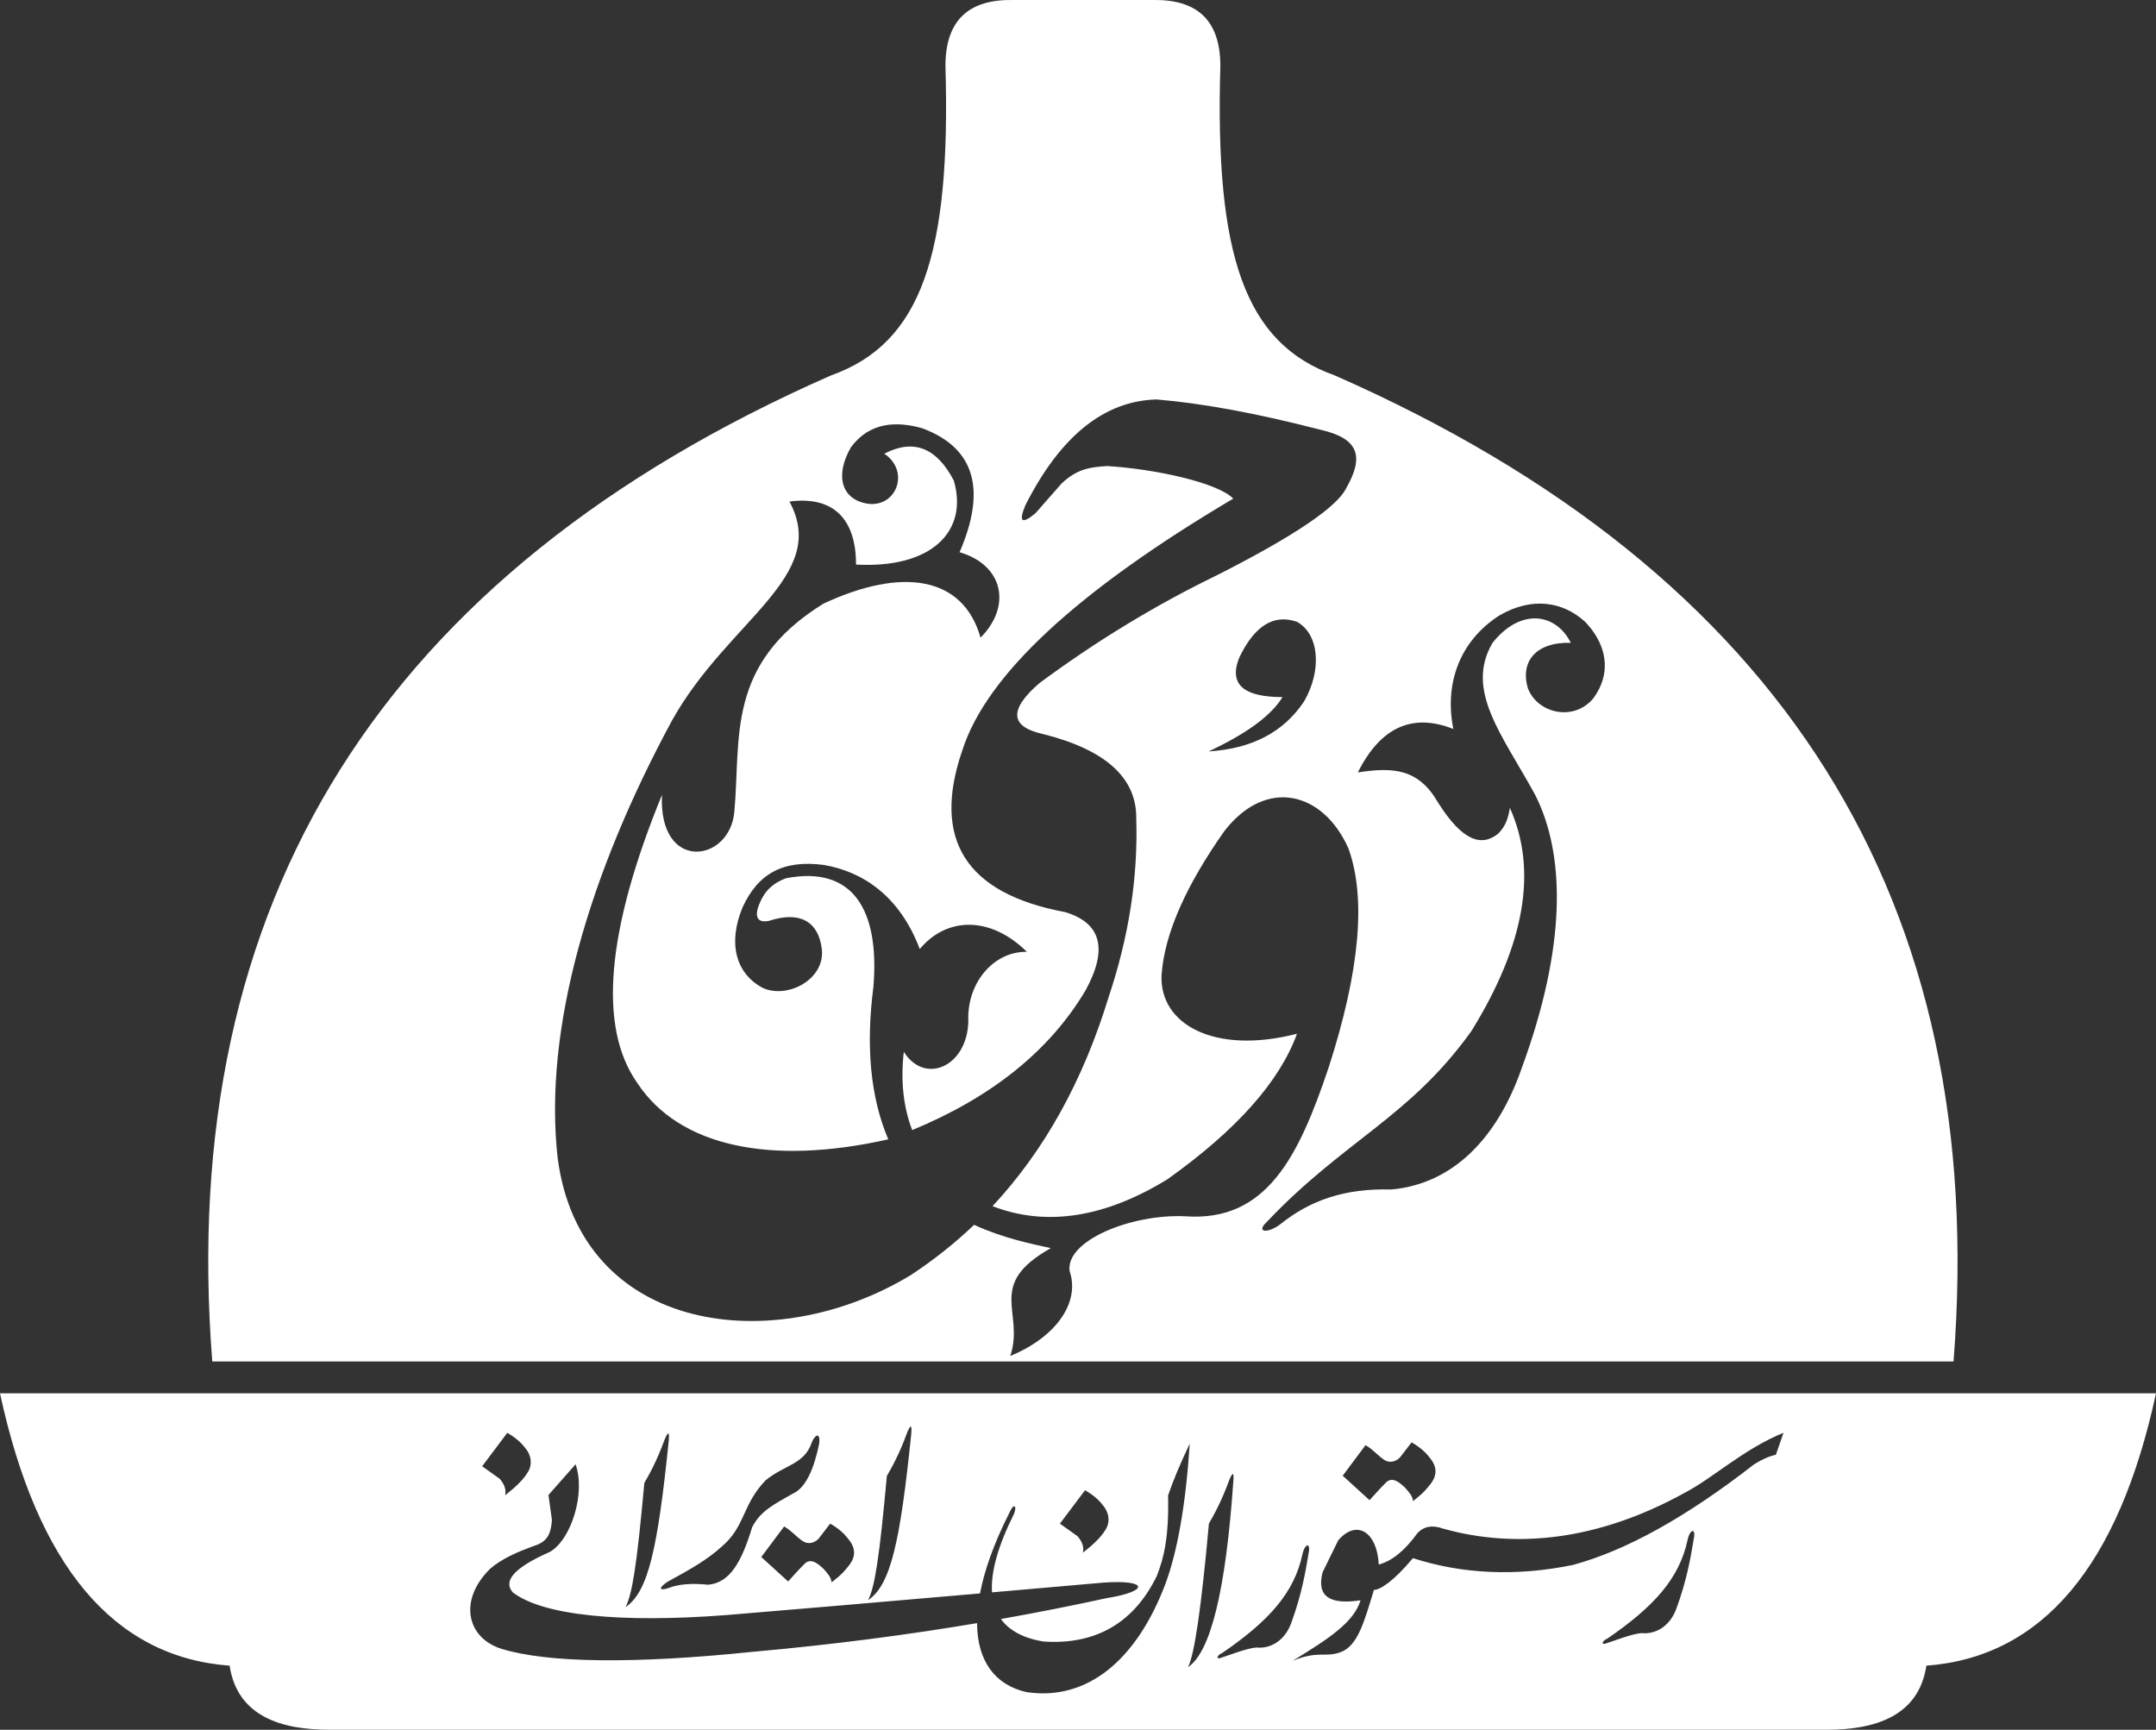 <svg xmlns="http://www.w3.org/2000/svg" id="Layer_2" data-name="Layer 2" viewBox="0 0 747.86 600"><rect x="0" y="0" width="747.86" height="600" fill="#333333" stroke="none"/><path style="fill: #ffffff;" d="m462.97,130.21c-31.32-11.12-41.57-41.94-39.66-107.34C423.31,6.58,414.77-.2,400.1,0h-48.94c-14.67-.2-23.21,6.58-23.21,22.87,1.91,65.39-8.34,96.21-39.67,107.34C132.68,198.65,61.12,312.66,73.63,472.24h604c12.51-159.57-59.05-273.58-214.66-342.03Zm-51.99,291.68c-18.57-.84-41.54,8.47-39.95,19.08,3.52,10.2-3.81,22.4-20.59,29.38,5.1-15.37-8.74-24.59,14.07-37.41-6.54-1.44-16.4-3.4-26.62-8.08-6.73,6.41-14.01,12.2-21.87,17.37-47.48,28.91-114.52,20.44-122.57-40.44-5.06-44.9,10.97-98.82,39.7-151.96,19.47-34.78,54.75-49.87,40.68-75.86,15.41-2.04,23.13,6.24,23.1,21.86,26.17,1.45,39.05-11.5,33.92-29.14-5.99-11.47-14.02-14.57-24.11-9.31,9.05,6.09,4.22,18.76-5.79,17.34-8.9-1.4-11.56-9.54-5.78-19.58,6.59-8.89,16.03-9.08,24.81-6.56,18.79,7.02,21.94,22.01,12.87,42.97,15.33,4.49,18.08,18.79,7.27,29.64-6.03-21.38-27.23-24.53-54.49-11.8-33.95,21.01-28.58,46.62-30.9,72.08-1.44,17.79-26.38,21.28-25.11-5.76-19.34,47.31-22.19,80.64-8.55,99.96,14.42,21.91,46,28.78,87.05,19.53-6.14-14.41-7.86-32.06-5.15-52.95,2.18-26.83-7.22-42.03-30.25-37.63-5.92,2.15-8.21,5.87-9.63,9.72-1.34,3.89-.17,5.9,3.71,5.06,10.64-3.46,17.06.18,18.27,9.77,1.21,10.65-12.02,17.45-20.57,13.47-9.4-5.07-12-15.55-6.99-27.76,5.45-12,14.22-16.67,28.21-14.86,13.5,2.3,26.35,10.7,33.32,29.17,9.36-11.2,24.47-11.55,37.16.97-11.2-.17-20.1,10.04-20.33,22.39.72,16.96-14.85,24.29-22.36,12.3-1.12,9.79-.24,19,2.91,27.15,27.69-11.45,47.74-27.61,60.14-48.48,7.81-14.3,5.47-23.34-7.05-27.13-34.51-6.43-46.4-25.18-35.66-56.25,8.37-25.98,39.67-55.05,93.93-87.18-5.24-5.48-26.9-10.27-43.71-11.3-6.09.36-10.47,1.02-15.82,6.04l-9.04,10.29c-4.79,4-5.97,3.08-3.52-2.77,12.14-23.95,27.29-36.16,45.46-36.66,15.9,1.31,34.91,4.82,57.02,10.54,13.53,3.09,14.87,9.57,8.82,20.18-3.01,6.35-17.47,16.39-44.98,30.31-21.26,10.31-41.77,22.79-61.54,37.42-10.57,9.2-10.15,15.06,1.26,17.59,21.8,5.45,32.61,15.25,32.41,29.38.63,20.29-2.56,40.89-9.56,61.79-8.9,29.15-22.33,53.34-40.3,72.61,18.98,7.35,39.47,3.69,60.65-9.31,23.93-17.03,38.91-33.86,44.96-50.49-28.77,7.39-47.77-3.39-46.98-20.35,1.02-14.66,8.81-31.54,21.75-49.9,14.47-18.76,34.26-13.84,43.06,5.94,6.23,17.16,3.97,42.44-6.8,75.86-10.44,31.11-21.6,53.89-49.97,51.75Zm18.82-193.64c5.31-11.18,12.01-15.37,20.1-12.56,7.68,4.27,8.75,16.7,2.45,27.62-7.13,10.62-17.97,16.39-33.1,17.33,13.19-6.17,21.73-12.45,25.62-18.84-13.61,0-18.63-4.5-15.07-13.55Zm122.82,14.06c-6.75,8-19.09,5.21-22.56-3.36-2.94-9.38,2.68-16.35,14.82-15.97-5.1-10.2-17.29-12.35-27.16,0-9.66,16.52,3.38,31.84,14.8,52.75,10.51,20.79,10.89,52.33-4.63,94.65-8.43,24.33-23.88,40.34-45.33,42.22-15.97-.46-28.07,3.69-38.45,12.05-4.44,3.34-8.56,2.84-4.75-.74,26.91-28.42,49.57-36.25,71.07-66.32,18.54-30,22.98-55.79,13.31-77.36-.59,3.39-1.28,6.13-4.05,8.94-5.77,4.62-12.36,2.65-20.82-10.7-6.69-11.68-15.25-12.5-27.87-10.54,7.86-15.68,18.91-20.7,33.13-15.07-3.12-15.36,1.93-30.43,16.04-39.42,11.25-6.49,21.93-4.83,29.68,2.26,6.85,7.11,9.84,17.01,2.76,26.62Z"></path><path style="fill: #ffffff;" d="m114.23,600c-16.16,0-31.88-4.35-34.58-22.23-40.14-2.98-66.69-34.47-79.65-94.47h747.86c-12.96,60-39.52,91.49-79.65,94.47-2.69,17.88-18.42,22.23-34.58,22.23H114.23Zm169.96-66.59c-.81,1.22-3.46,2.8-5.91,1.04-2.26-1.57-3.68-3.47-6.29-4.97l-7.92,10.6s8.51,7.79,9.31,8.48c1.77-1.91,3.51-3.95,5.46-5.87,2.49-2.88,5.48.31,6.76,1.42,1.69,1.94,2.6,2.85,2.87,4.77,3.74-2.91,4.73-4.21,6.35-6.31,2.05-2.86,1.99-5.83-.75-8.97-1.45-1.91-3.49-3.61-6.11-5.1l-3.77,4.91Zm-52.23-33.55c.29-3.29-.17-3.49-1.39-.6-2.81,7.73-5.42,12.25-7.07,15.13-2.58,28.51-4.22,38.65-6.51,43.06,7.86-5.25,11.14-20.25,14.97-57.59Zm84.12-2.4c.29-3.29-.17-3.49-1.39-.6-2.81,7.73-5.42,12.25-7.07,15.13-2.58,28.51-4.22,38.65-6.51,43.06,7.86-5.25,11.14-20.25,14.97-57.59Zm137.83,41.38c.81-3.99-1.27-3.49-2.11.2-2.85,13.57-11.85,23.37-27.86,34.34-2.03.89-1.94,2.15-.76,1.78,2.93-.92,9.17-3.42,12.63-3.69,4.84.5,9.68-2.28,11.98-8.21,3.75-10.16,5.04-17.99,6.12-24.41Zm31.96-33.63c-.81,1.22-3.46,2.8-5.91,1.04-2.26-1.57-3.68-3.47-6.29-4.97l-7.92,10.6s8.51,7.79,9.31,8.48c1.77-1.91,3.51-3.95,5.46-5.86,2.49-2.88,5.48.31,6.76,1.42,1.69,1.94,2.6,2.85,2.87,4.77,3.74-2.91,4.73-4.21,6.35-6.31,2.05-2.86,1.99-5.83-.75-8.97-1.45-1.91-3.49-3.61-6.11-5.1l-3.77,4.91Zm-118.21,23.29l6.1,4.36c1.69,1.94,2.31,3.85,1.87,5.72,3.74-2.91,6.27-5.44,7.6-7.59,2.05-2.85,1.55-6.34-.75-8.97-1.45-1.91-3.49-3.61-6.11-5.1l-8.71,11.58Zm-168.01-20.58l-9.4,10.64,1.19,8.66c-.36,5.75-2.19,7.79-6.61,9.15-4.88,1.81-10.65,4.14-14.86,7.84-10.98,10.81-8.14,23.93,4.04,27.74,16.19,4.92,46.05,5.25,87.13,1.01,28.28-2.52,54.16-5.97,77.77-9.94.07,13.05,6.15,21.45,17.19,23.93,21.07,3.13,38.08-11.15,48.04-37.25,4.33-11.59,7.18-27.9,8.55-48.93-3.31,6.94-5.81,12.93-7.51,17.95.33,14.45-1.48,21.75-3.88,27.85-7.76,16.08-21.01,24.14-39.5,22.81-6.86-1.18-11.73-3.8-14.61-7.79,12.96-2.3,25.2-4.74,36.75-7.26,14.7-2.34,14.54-6.48-1.19-5.37l-38.65,3.38c-.46-7.06,2.09-16.16,7.62-27.19,1.13-2.77,0-4.23-1.79,0-5.18,10.27-8.46,19.52-9.99,27.56-36.22,3.15-65.51,5.65-87.87,7.5-36.48,2.81-63.75.22-74.22-7.88-3.14-3.64-.49-8.12,12.88-14.02,7.55-4.32,12.43-20.64,8.92-30.37Zm81.86-7.39c-2.55,7.43-9.41,7.59-15.96,12.96-8.27,8.64-6.9,15.95-15.27,23.03-4.91,4.47-10.66,7.76-18.7,12.13-3.3,2.15-2.89,3.26.18,2.23,3.89-1.52,8.51-1.72,13.9-1.19,7.51-.67,11.56-7.82,15.27-20.04,2.93-5.52,7.24-7.68,14.08-11.56,4.68-2.02,7.48-9.2,9.14-17.33.51-4.39-1.67-2.94-2.63-.23Zm146.29,13.41c.29-3.29-.17-3.49-1.39-.6-2.81,7.73-5.42,12.25-7.07,15.13-2.58,28.51-4.96,45.41-7.25,49.82,7.86-5.25,13.1-26.7,15.71-64.35Zm190.85-16.95c-13.82,5.63-24.44,15.67-34.08,20.71-30.23,16.75-58.8,19.56-83.88,12.56-3.84-1.39-6.87-.84-9.1,1.64-4.32,5.98-8.76,9.58-13.33,10.79-.57-11.34-7.68-15.82-14.07-8.4l-5.42,11.09c-2.12,8.18,2.27,11.41,13.18,9.7-2.4,7.71-10.89,13.23-23.55,21,8.87-3.67,11.31-1.02,16.63-3,5.99-2.21,8.2-10.63,11.55-21.59,2.14,0,6.78-2.95,13.53-11.02,16.92,5.49,35.78,6.43,55.49,2.36,18.43-4.99,39.39-16.62,62.86-34.91,2.76-1.73,5.28-2.83,7.54-3.3l2.65-7.64Zm-31.13,36.85c.81-3.99-1.27-3.49-2.12.2-2.85,13.57-11.85,23.37-27.86,34.34-2.03.89-1.94,2.15-.76,1.78,2.93-.92,9.17-3.42,12.63-3.69,4.84.5,9.68-2.28,11.98-8.21,3.75-10.16,5.04-17.99,6.12-24.41Zm-420.28-25.25l6.1,4.36c1.68,1.94,2.31,3.85,1.87,5.72,3.74-2.91,6.27-5.44,7.6-7.59,2.05-2.86,1.55-6.34-.75-8.97-1.45-1.91-3.49-3.61-6.1-5.1l-8.71,11.58Z"></path></svg>